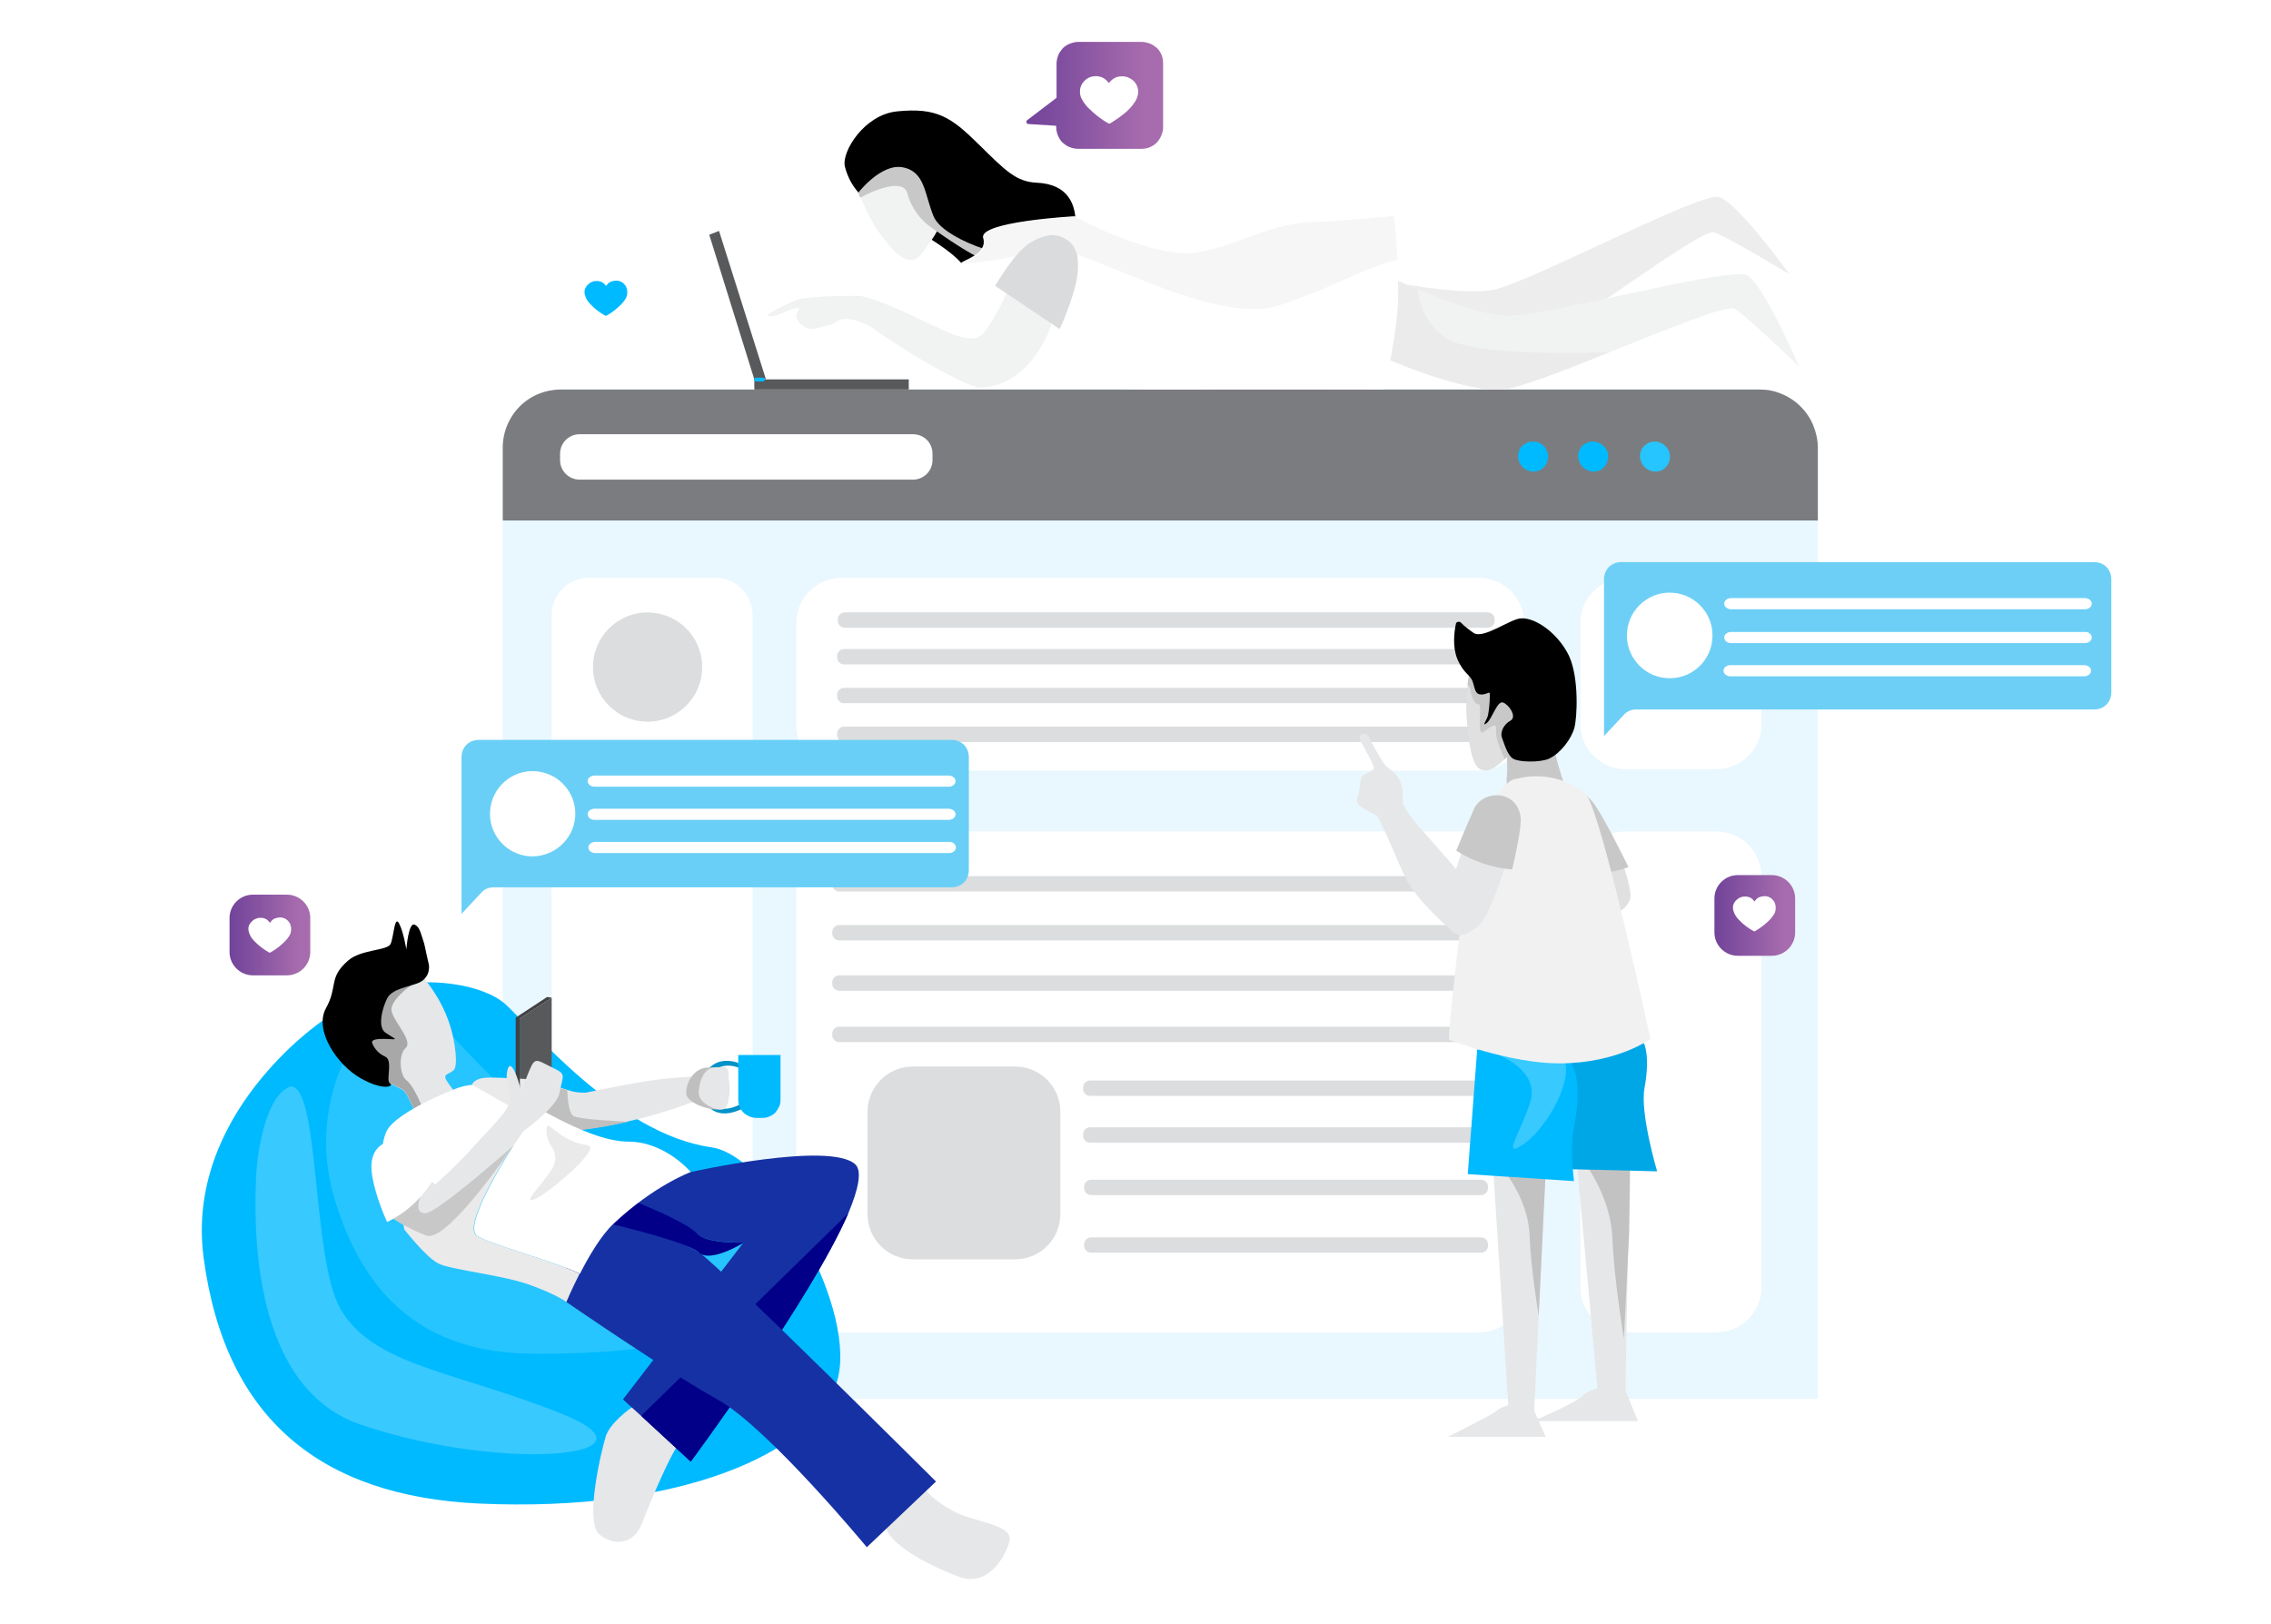 <svg width="650" height="465" viewBox="0 0 650 465" fill="none" xmlns="http://www.w3.org/2000/svg">
<g filter="url(#filter0_d)">
<path d="M160.6 107.5H503.6C505.8 107.5 508 107.9 510 108.8C512 109.6 513.9 110.9 515.4 112.4C516.9 113.9 518.2 115.8 519 117.8C519.8 119.8 520.3 122 520.3 124.2V396.4H143.9V124.1C143.9 119.7 145.7 115.4 148.8 112.3C151.9 109.2 156.2 107.5 160.6 107.5Z" fill="#E9F7FE"/>
<path d="M160.6 107.5H503.6C505.8 107.5 508 107.9 510 108.8C512 109.6 513.9 110.9 515.4 112.4C516.9 113.9 518.2 115.8 519 117.8C519.8 119.8 520.3 122 520.3 124.2V145H143.9V124.1C143.9 119.7 145.7 115.4 148.8 112.3C151.9 109.2 156.2 107.5 160.6 107.5Z" fill="#7B7C7F"/>
<path d="M261.3 120.3H165.9C162.8 120.3 160.3 122.8 160.3 125.9V127.7C160.3 130.8 162.8 133.3 165.9 133.3H261.3C264.4 133.3 266.9 130.8 266.9 127.7V125.9C266.9 122.7 264.4 120.3 261.3 120.3Z" fill="white"/>
<path d="M443.1 126.7C443.1 127.5 442.8 128.4 442.4 129.1C441.9 129.8 441.3 130.4 440.5 130.7C439.7 131 438.9 131.1 438 130.9C437.2 130.7 436.4 130.3 435.8 129.7C435.2 129.1 434.8 128.3 434.6 127.5C434.4 126.7 434.5 125.8 434.8 125C435.1 124.2 435.7 123.5 436.4 123.1C437.1 122.6 437.9 122.4 438.8 122.4C439.4 122.4 439.9 122.5 440.4 122.7C440.9 122.9 441.4 123.2 441.8 123.6C442.2 124 442.5 124.5 442.7 125C443 125.6 443.1 126.1 443.1 126.7Z" fill="#00BAFF"/>
<path d="M460.3 126.7C460.3 127.5 460 128.4 459.6 129.1C459.2 129.8 458.5 130.4 457.7 130.7C456.9 131 456.1 131.1 455.2 130.9C454.4 130.7 453.6 130.3 453 129.7C452.4 129.1 452 128.3 451.8 127.5C451.6 126.7 451.7 125.8 452 125C452.3 124.2 452.9 123.5 453.6 123.1C454.3 122.6 455.1 122.4 456 122.4C457.1 122.4 458.2 122.9 459 123.7C459.9 124.5 460.3 125.6 460.3 126.7Z" fill="#00BAFF"/>
<path d="M478 126.7C478 127.5 477.7 128.4 477.3 129.1C476.8 129.8 476.2 130.4 475.4 130.7C474.6 131 473.8 131.1 472.9 130.9C472.1 130.7 471.3 130.3 470.7 129.7C470.1 129.1 469.7 128.3 469.5 127.5C469.3 126.7 469.4 125.8 469.7 125C470 124.2 470.6 123.5 471.3 123.1C472 122.6 472.8 122.4 473.7 122.4C474.8 122.4 475.9 122.9 476.7 123.7C477.5 124.5 478 125.6 478 126.7Z" fill="#26C5FF"/>
<path d="M423.3 161.4H240.9C233.7 161.4 227.9 167.2 227.9 174.4V203.6C227.9 210.8 233.7 216.6 240.9 216.6H423.3C430.5 216.6 436.3 210.8 436.3 203.6V174.4C436.3 167.3 430.5 161.4 423.3 161.4Z" fill="white"/>
<path d="M423.3 234H240.9C233.7 234 227.9 239.8 227.9 247V364.4C227.9 371.6 233.7 377.4 240.9 377.4H423.3C430.5 377.4 436.3 371.6 436.3 364.4V247C436.3 239.8 430.5 234 423.3 234Z" fill="white"/>
<path d="M491.2 161.4H465.3C458.1 161.4 452.3 167.2 452.3 174.4V203.2C452.3 210.4 458.1 216.2 465.3 216.2H491.2C498.4 216.2 504.2 210.4 504.2 203.2V174.4C504.2 167.3 498.4 161.4 491.2 161.4Z" fill="white"/>
<path d="M491.2 234H465.3C458.1 234 452.3 239.8 452.3 247V364.4C452.3 371.6 458.1 377.4 465.3 377.4H491.2C498.4 377.4 504.2 371.6 504.2 364.4V247C504.2 239.8 498.4 234 491.2 234Z" fill="white"/>
<path d="M204.8 161.4H168.5C162.6 161.4 157.9 166.2 157.9 172V353.7C157.9 359.6 162.7 364.3 168.5 364.3H204.8C210.7 364.3 215.4 359.6 215.4 353.7V172.1C215.4 166.2 210.7 161.4 204.8 161.4Z" fill="white"/>
<path d="M199.8 192.9C203.1 184.9 199.3 175.8 191.3 172.5C183.3 169.2 174.2 173 170.9 181C167.6 189 171.4 198.1 179.4 201.4C187.4 204.7 196.5 200.9 199.8 192.9Z" fill="#DCDDDE"/>
<path d="M290.5 301.3H261.3C254.1 301.3 248.3 307.1 248.3 314.3V343.5C248.3 350.7 254.1 356.5 261.3 356.5H290.5C297.7 356.5 303.5 350.7 303.5 343.5V314.3C303.5 307.1 297.7 301.3 290.5 301.3Z" fill="#DCDDDE"/>
<path d="M82.1 252.1H72.4C68.7 252.1 65.7 255.1 65.7 258.8V268.5C65.7 272.2 68.7 275.2 72.4 275.2H82.1C85.8 275.2 88.8 272.2 88.8 268.5V258.8C88.8 255.1 85.8 252.1 82.1 252.1Z" fill="url(#paint0_linear)"/>
<path d="M427.8 173.3C427.8 172.2 426.9 171.3 425.8 171.3H241.8C240.7 171.3 239.8 172.2 239.8 173.3V173.7C239.8 174.8 240.7 175.7 241.8 175.7H425.8C426.9 175.7 427.8 174.8 427.8 173.7V173.3Z" fill="#DCDDDE"/>
<path d="M427.6 183.8C427.6 182.7 426.7 181.8 425.6 181.8H241.6C240.5 181.8 239.6 182.7 239.6 183.8V184.2C239.6 185.3 240.5 186.2 241.6 186.2H425.6C426.7 186.2 427.6 185.3 427.6 184.2V183.8Z" fill="#DCDDDE"/>
<path d="M427.6 194.9C427.6 193.8 426.7 192.9 425.6 192.9H241.6C240.5 192.9 239.6 193.8 239.6 194.9V195.3C239.6 196.4 240.5 197.3 241.6 197.3H425.6C426.7 197.3 427.6 196.4 427.6 195.3V194.9Z" fill="#DCDDDE"/>
<path d="M427.6 206C427.6 204.9 426.7 204 425.6 204H241.6C240.5 204 239.6 204.9 239.6 206V206.4C239.6 207.5 240.5 208.4 241.6 208.4H425.6C426.7 208.4 427.6 207.5 427.6 206.4V206Z" fill="#DCDDDE"/>
<path d="M426.2 248.8C426.2 247.7 425.3 246.8 424.2 246.8H240.2C239.1 246.8 238.2 247.7 238.2 248.8V249.2C238.2 250.3 239.1 251.2 240.2 251.2H424.2C425.3 251.2 426.2 250.3 426.2 249.2V248.8Z" fill="#DCDDDE"/>
<path d="M426.2 262.8C426.2 261.7 425.3 260.8 424.2 260.8H240.2C239.1 260.8 238.2 261.7 238.2 262.8V263.2C238.2 264.3 239.1 265.2 240.2 265.2H424.2C425.3 265.2 426.2 264.3 426.2 263.2V262.8Z" fill="#DCDDDE"/>
<path d="M426.2 277.2C426.2 276.1 425.3 275.2 424.2 275.2H240.2C239.1 275.2 238.2 276.1 238.2 277.2V277.6C238.2 278.7 239.1 279.6 240.2 279.6H424.2C425.3 279.6 426.2 278.7 426.2 277.6V277.2Z" fill="#DCDDDE"/>
<path d="M426.2 291.9C426.2 290.8 425.3 289.9 424.2 289.9H240.2C239.1 289.9 238.2 290.8 238.2 291.9V292.3C238.2 293.4 239.1 294.3 240.2 294.3H424.2C425.3 294.3 426.2 293.4 426.2 292.3V291.9Z" fill="#DCDDDE"/>
<path d="M425.5 307.3C425.5 306.2 424.6 305.3 423.5 305.3H312C310.9 305.3 310 306.2 310 307.3V307.7C310 308.8 310.9 309.7 312 309.7H423.6C424.7 309.7 425.6 308.8 425.6 307.7V307.3H425.5Z" fill="#DCDDDE"/>
<path d="M425.5 320.7C425.5 319.6 424.6 318.7 423.5 318.7H312C310.9 318.7 310 319.6 310 320.7V321.1C310 322.2 310.9 323.1 312 323.1H423.6C424.7 323.1 425.6 322.2 425.6 321.1V320.7H425.5Z" fill="#DCDDDE"/>
<path d="M425.9 335.7C425.9 334.6 425 333.7 423.9 333.7H312.3C311.2 333.7 310.3 334.6 310.3 335.7V336.1C310.3 337.2 311.2 338.1 312.3 338.1H423.9C425 338.1 425.9 337.2 425.9 336.1V335.7Z" fill="#DCDDDE"/>
<path d="M425.9 352.2C425.9 351.1 425 350.2 423.9 350.2H312.3C311.2 350.2 310.3 351.1 310.3 352.2V352.6C310.3 353.7 311.2 354.6 312.3 354.6H423.9C425 354.6 425.9 353.7 425.9 352.6V352.2Z" fill="#DCDDDE"/>
<path d="M213.3 303.3L211.2 300.2C197 295.7 197.5 321.1 212.8 313.2L213.8 313.8L213.3 303.3ZM211.9 312.1C199.2 318.7 199.4 297.7 211.1 301.5L211.8 301.8L212.4 304L212.8 312.7L211.9 312.1Z" fill="#0092C8"/>
<path d="M92.3 288.2C92.3 288.2 52.7 314.8 58.3 356.2C64.5 402.4 92.1 424.3 137.1 426.4C194.3 429 232.7 412 239.4 392C246.1 372 221 326.8 203.5 324.4C176.6 320.6 151.5 289.6 144.7 283.5C137.9 277.4 121.7 275.7 112.1 278.5C102.4 281.2 92.3 288.2 92.3 288.2Z" fill="#00BAFF"/>
<path d="M99.2 298C92.9 310.7 91.6 325.4 95.7 339C104 366.8 121.1 383.3 152.5 383.5C209.9 383.9 210.1 370.4 212.8 364.3C215.5 358.2 225.9 339.9 198.6 340.8C171.4 341.7 125.2 287.8 125.2 287.8L99.2 298Z" fill="#26C5FF"/>
<path d="M131.8 310.7L130.4 318.4L119.9 317.3C119.9 317.3 119.7 316.7 119.3 315.8C118.4 313.3 116.4 308.7 115.3 308C113.7 307.1 108.5 304.9 107.8 303.4C107.1 301.9 103.2 293.9 103.3 293.5C103.4 293.1 104.8 279.4 104.8 279.4L112.6 276.7L114.9 275.8L120 273.7L121.9 276.7C124.9 280.5 127.3 284.8 128.8 289.5C130.3 294.2 131.2 301.3 129.8 302.4C128.4 303.6 126.8 303.4 127.7 305.1C128.6 306.7 131.8 310.7 131.8 310.7Z" fill="#E6E7E8"/>
<path d="M121.7 315.6L119.3 315.7C118.4 313.2 116.4 308.6 115.3 307.9C113.7 307 108.5 304.8 107.8 303.3C107.1 301.8 103.2 293.8 103.3 293.4C103.4 293 104.8 279.3 104.8 279.3L112.6 276.6L114.9 275.7C116.3 276.9 117.6 278.1 117.6 278.1C117.6 278.1 111.4 282.4 112.1 285.5C112.8 288.6 118.3 294 116.1 296C113.9 298 114.5 303.9 116.3 305.2C118.2 306.5 120.5 312.1 120.5 312.1L121.7 315.6Z" fill="#A8A8A8"/>
<path d="M120.9 264.5C121.8 267.1 121.5 266.9 122.7 271.9C122.9 272.7 122.8 273.5 122.6 274.3C122.4 275.1 121.9 275.8 121.4 276.3C119.4 278.5 112.6 278.3 110.8 281.8C109.1 285.3 108.2 290.1 110.3 291.6C112.4 293 113.7 293.5 112.6 293.5C111.5 293.5 106.1 292.9 106.5 294.5C106.8 295.4 107.3 296.1 107.9 296.8C108.5 297.5 109.3 298 110.1 298.4C112.7 299.3 110.3 305.3 111.6 306.1C112.9 306.8 110.1 308.5 103.3 304.7C96.5 300.9 89.8 290.9 93.3 284.6C96.8 278.3 93.9 276 99.6 271C103.3 267.7 110.9 268.2 111.8 266.2C112.7 264.2 112.9 257.9 114.2 260.3C115.5 262.7 116.3 267.8 116.3 267.8C116.3 267.8 116.9 259.8 118.7 260.7C120 261.3 120.3 262.7 120.9 264.5Z" fill="black"/>
<path d="M265.1 422.7C265.1 422.7 267.2 425.6 273.1 428.7C279 431.8 290.3 432.4 288.9 437.3C287.6 442.1 282.5 450.3 274.6 447.4C266.7 444.5 257.9 439.8 254.6 435.4C251.3 431 254.6 422.8 254.6 422.8H265.1V422.7Z" fill="#E6E7E8"/>
<path d="M180.8 398.9C180.8 398.9 174.8 403 173.4 407.1C172.1 411.3 167.2 431.8 171.6 435.3C176 438.8 181.5 437.9 183.7 432.2C185.9 426.5 192.3 410.9 195.4 407.8L198.5 404.7L180.8 398.9Z" fill="#E6E7E8"/>
<path d="M242.8 343.3C232.2 367.9 197.7 414.4 197.7 414.4L183.5 401.3L178.3 396.6L212.8 351.7C212.8 351.7 201.9 352 199.3 349C196.7 345.9 182.7 340.3 182.7 340.3C182.7 340.3 179.9 339.1 177.2 338L178.1 333.7L197.7 331.5C197.7 331.5 237.5 322.6 244.8 329.3C246.8 331.2 245.7 336.4 242.8 343.3Z" fill="#1631A4"/>
<path d="M242.8 343.3C232.2 367.9 197.7 414.4 197.7 414.4L183.5 401.3L242.8 343.3Z" fill="#020089"/>
<path d="M198.9 304.1V311.2C192.7 313.6 186.3 315.5 179.8 317C175.5 318 171.2 318.8 166.9 319.3C159.2 320.2 153.5 319.1 149.8 317.8C147.7 317.1 145.7 316.1 143.9 314.7L153.9 305C153.9 305 155 305.4 156.5 306C158.1 306.6 160.4 307.4 162.4 308C164 308.6 165.7 308.8 167.5 308.8C170.7 308.2 180.7 306 188.5 305C191.9 304.6 195.4 304.3 198.9 304.1Z" fill="#E6E7E8"/>
<path d="M162.1 368.7C162.1 368.7 191.3 388.8 205.5 396.7C219.7 404.6 248.1 438.9 248.1 438.9L267.9 420.1C267.9 420.1 205.8 358.3 200.2 354.6C194.5 350.9 173.4 343.3 173.4 343.3L162.2 349.9L162.1 368.7Z" fill="#1631A4"/>
<path d="M212.9 351.7C212.9 351.7 212.8 351.7 212.9 351.7C212.3 352.1 203.3 357.5 200.1 354.6C196.8 351.5 175.5 346.5 175.5 346.5L177.3 338C180 339.2 182.8 340.3 182.8 340.3C182.8 340.3 196.8 345.9 199.4 349C202 352.1 212.9 351.7 212.9 351.7Z" fill="#020089"/>
<path d="M179.8 317.1C175.5 318.1 171.2 318.9 166.9 319.4C159.2 320.3 153.5 319.2 149.8 317.9L149.7 314.8L153.6 309.6C153.6 309.6 156 306.6 156.2 306.2C156.2 306.2 156.3 306.1 156.5 306.1C158.1 306.7 160.4 307.5 162.4 308.1C162.4 308.1 162.4 314.5 164.2 315.5C166 316.5 179.3 317.1 179.8 317.1Z" fill="#BFBFBF"/>
<path d="M197.7 331.5C197.7 331.5 187.1 335.4 175.5 346.4C172 349.7 168.5 355.7 166 360.6C157.9 356.8 140.6 352.3 136.6 349.8C132 346.9 147 323.9 147 323.9L121.7 343.3L111 336.9L109 332.9C109 332.9 108.7 323.6 110.7 319.7C113.7 314.1 129.8 307.9 129.8 307.9C133.7 306.2 138.2 306 142.3 307.2C148.4 309 167 322.8 180 322.8C190.5 322.9 197.7 331.5 197.7 331.5Z" fill="white"/>
<path d="M202.6 301.6C205.9 301.6 208.2 300.7 208.4 303.3C208.7 307 209.2 311.8 207 313.3C205.2 314.5 196.4 312.2 196.4 308.9C196.4 305.5 198.9 301.6 202.6 301.6Z" fill="#BFBFBF"/>
<path d="M148.8 307.4V287.5L157.9 281.6V301.5L151.3 308.9H148.2L148.8 307.4Z" fill="#58595B"/>
<path d="M135.1 306.5C135.1 306.5 135.6 304.7 139.1 304.5C142.6 304.3 154.2 305.1 154.2 305.1L152.2 312.6L149.7 314.8L135.1 306.5Z" fill="#EAEAEA"/>
<path d="M147.6 303.9V287.3L156.6 281.4L157.9 281.6L148.8 287.5V307.4L147 307.1L147.6 303.9Z" fill="#414042"/>
<path d="M165.9 360.6C163.6 365.1 162.1 368.7 162.1 368.7C162.1 368.7 159.6 366.7 151.9 363.9C144.2 361 129 359.5 125.5 357.7C121.9 355.9 115.7 347.9 115.7 347.9L115.3 345.5L110.9 336.9L121.6 343.3L146.9 323.9C146.9 323.9 131.8 347 136.5 349.8C140.6 352.3 157.9 356.8 165.9 360.6Z" fill="#EAEAEA"/>
<path d="M160.1 309C159.3 313 149.8 319.8 149.8 319.8C149.8 319.8 148.7 321.4 147 323.9C141 332.5 127.1 351.4 122.1 349.7C118.6 348.4 115.2 346.6 112.1 344.5C112.1 344.5 115.4 339.1 117.8 335.4C118.5 334.2 119.3 333.1 120.2 332.2C121.2 331.8 124.5 335.1 124.5 335.1C127.8 332.2 131 329.1 134 325.9C136.9 322.5 145 314.8 145.7 311.9C146.4 309 144.3 305.5 145.3 302.1C146.3 298.7 148.5 305.5 148.9 307.5C149.3 309.5 149.8 306.3 151.7 302C153.2 298.4 153.9 299.6 158.1 301.6C162.2 303.6 161.2 303.4 160.1 309Z" fill="#E6E7E8"/>
<path d="M204.4 301.6C206.8 301.6 208.4 300.7 208.5 303.3C208.7 307 209.1 311.8 207.5 313.3C206.2 314.5 200 312.2 200 308.9C200 305.5 201.7 301.6 204.4 301.6Z" fill="#E6E7E8"/>
<path d="M211.2 298H223.4V310.8C223.4 311.5 223.3 312.2 223 312.8C222.7 313.4 222.3 314 221.9 314.5C221.4 315 220.8 315.4 220.2 315.6C219.6 315.9 218.9 316 218.2 316H216.5C215.1 316 213.8 315.4 212.8 314.5C211.8 313.5 211.3 312.2 211.3 310.8V298H211.2Z" fill="#00BAFF"/>
<path d="M147 323.9C141 332.5 127.1 351.4 122.1 349.7C118.6 348.4 115.2 346.6 112.1 344.5C112.1 344.5 115.4 339.1 117.8 335.4L120.3 338.7C120.3 338.7 118.3 343.4 121.8 343.3C125.2 343.2 146.3 324.5 147 323.9Z" fill="#C8C8C8"/>
<path d="M124.3 333.2C124.3 333.2 120.3 326.4 119.2 325.1C115.6 320.9 105.2 321.2 106.4 331.6C107.2 338.2 110.8 345.8 110.8 345.8C116.4 343.1 121.1 338.7 124.3 333.2Z" fill="white"/>
<path d="M83.3 307C76.8 308.8 73.7 323.6 73.3 333C72.3 354.8 74.6 394 103.2 403.8C143.4 417.5 191.7 413.2 161 400.8C130.2 388.4 106.9 387.1 97.4 370.6C89.2 356.1 91.6 307.4 83.3 307C83.3 307 83.4 307 83.3 307Z" fill="#38C9FF"/>
<path d="M156.5 318.6C156.2 320.6 156.8 322.7 157.9 324.3C158.9 325.7 159.7 328.1 157.7 331.1C154.4 336 149.1 341 153.2 339.2C157.3 337.4 172.6 324.4 168.1 323.8C160.1 322.7 156.8 316.6 156.5 318.6Z" fill="#EAEAEA"/>
<path d="M439.1 399.8L442.4 407.3H414.4C414.4 407.3 427 401.1 428.4 399.8C429.8 398.5 435 397.2 435 397.2L439.1 399.8Z" fill="#E6E7E8"/>
<path d="M465.3 394.2L468.8 402.8H438.8C438.8 402.8 451.1 397.6 453 395.5C454.9 393.4 463.3 391.9 463.3 391.9L465.3 394.2Z" fill="#E6E7E8"/>
<path d="M442.4 331.3L440.4 372.6L439.1 399.8H431.8L427.5 332.5L432.1 332.1L442.4 331.3Z" fill="#E6E7E8"/>
<path d="M451.5 330.8L457.3 394.3H465.2L466.5 327.5L451.5 330.8Z" fill="#E6E7E8"/>
<path d="M466.6 327.5H466.3L454.4 330.1C456.2 332.7 461.1 340.9 461.5 350.4C461.9 361.8 464.7 378.6 464.8 379.2L466.3 348.7L466.6 327.5Z" fill="#C2C2C2"/>
<path d="M470.5 294.6C470.5 294.6 472.4 298.1 470.7 307.4C469.3 314.5 474.3 331.3 474.3 331.3L450 330.7L434.3 325.7L435.6 308.4L450.4 291.4L470.5 294.6Z" fill="#00A7E6"/>
<path d="M442.4 331.3L440.4 372.6C440.3 372.1 438.1 358.8 437.8 349.7C437.5 340.5 431.7 332.8 431.7 332.8L432.2 332.2L442.4 331.3Z" fill="#C2C2C2"/>
<path d="M422.8 296.4L420.1 332.1L450.5 334.1C450.5 334.1 449.3 324.5 450.4 319.1C453.4 304.6 449.6 300.4 449.6 300.4L445.3 294.1L422.8 296.4Z" fill="#00BAFF"/>
<path d="M447.4 219.7C447.4 219.7 446.8 220.6 446.1 221.7C444.9 223.5 443.3 226 443.2 226.2C443 226.5 438.1 227.7 438.1 227.7C438.1 227.7 434.9 226 434.6 225.8C434.3 225.6 431.3 220.4 431.3 220.4C431.2 219.7 431.1 219 431.3 218.4C431.5 216.7 431.3 212.6 431.3 212.6L430.1 211.7L433 207.4C433 207.4 436.7 207.8 440 208.4C442.6 208.9 445 209.7 444.9 210.6C445 212.6 447.4 219.7 447.4 219.7Z" fill="#C8C8C8"/>
<path d="M445.1 188.9C443.9 193.2 442.2 197.4 440 201.3C439.5 198.2 438.9 194.6 438.9 194.6L431.4 185.8C431.4 185.8 426.6 183.4 424.6 183.4C424 183.4 423.3 183.4 422.6 183.4L438 181.8L445.1 188.9Z" fill="#F6DADF"/>
<path d="M439.9 201.3C438.5 203.8 436.9 206.2 435.1 208.4C433.7 210.1 432.3 211.7 430.7 213.3C426.4 217.4 424.8 216.6 423.7 216.2C421.6 215.4 420.2 209.8 419.7 199.8C419.6 197.3 419.7 194.7 420.1 192.2C420.5 189.2 421.3 186.3 422.6 183.5H422.7C423.4 183.5 424.1 183.5 424.7 183.5C426.7 183.5 431.5 185.9 431.5 185.9L439 194.7C438.8 194.6 439.4 198.1 439.9 201.3Z" fill="#E0E0E0"/>
<path d="M418.3 251.7C417.5 255.2 416.4 258.7 415.1 262C414.5 261.5 405.5 253.8 402.3 247.3C400.7 244.1 399.1 240.1 397.6 236.7C395.9 232.9 394.5 229.7 393.8 229.3C392.4 228.4 387.6 226.8 388.5 224.6C389.4 222.4 388.9 218.7 390.4 217.8C391.8 216.9 393.2 216.8 393.2 215.7C393.2 214.6 389.1 207.9 389.1 207.3C389.1 207 389.2 206.8 389.3 206.6C389.5 206.4 389.7 206.2 389.9 206.1C390.1 206 390.4 206 390.7 206.1C390.9 206.2 391.2 206.3 391.4 206.5C391.6 206.7 391.7 206.9 391.9 207.2C392.6 208.7 395.8 214.5 396.8 215.4C397.8 216.3 399.6 217 400.8 219.9C402 222.9 401.1 225.5 401.8 226.7C402.9 228.7 404.3 230.6 405.9 232.4C409.1 236 414.3 241.8 417 245.1C417.7 245.9 418.2 246.6 418.5 247C418.8 247.8 418.7 249.7 418.3 251.7Z" fill="#E6E7E8"/>
<path d="M464.9 244.6C464.9 244.6 467.3 251.3 466.5 253.6C465.9 255 464.9 256.2 463.5 256.9C462.2 257.6 460.6 257.8 459.1 257.5L455.6 256.7V243.8L461.1 240.7L464.9 244.6Z" fill="#E0E0E0"/>
<path d="M449 221C452.2 222 455 224 456.8 226.9C460.2 232.1 466.1 244.2 466.1 244.2C466.1 244.2 460.6 246.5 456.5 245.4L452.4 244.3L449 221Z" fill="#C8C8C8"/>
<path d="M439.9 201.3C438.5 203.8 436.9 206.2 435.1 208.4C433.7 210.1 432.3 211.7 430.7 213.3C430.6 213.1 427.9 207.7 428.2 205C428.5 202.3 426.4 204.4 424.5 205.6C422.6 206.8 424.4 197.4 423.2 197.6C422 197.8 420.9 194.7 420.9 193.6C420.9 193.3 420.8 193 420.6 192.7C420.4 192.4 420.2 192.2 420 192C420.4 189 421.2 186.1 422.5 183.3H422.6C423.3 183.3 424 183.3 424.6 183.3C426.6 183.3 431.4 185.7 431.4 185.7L438.9 194.5C438.8 194.6 439.4 198.1 439.9 201.3Z" fill="#C8C8C8"/>
<path d="M447.4 219.7C447.4 219.7 446.8 220.6 446.1 221.7L444.2 221C443.8 219.1 443.2 217.2 442.6 215.3C441.8 213.7 438.4 213.9 438.4 213.9L437 210.2L440.2 208.5C442.8 209 445.2 209.8 445.1 210.7C445 212.6 447.4 219.7 447.4 219.7Z" fill="#C8C8C8"/>
<path d="M429.2 298.1C429.2 298.1 440.7 302.6 438 311.4C435.3 320.2 429.5 328 436.1 323.5C442.7 319 451.2 304.3 447.2 298.1C443.2 291.9 429.2 298.1 429.2 298.1Z" fill="#38C9FF"/>
<path d="M472.4 293.4C472.4 293.4 462.9 300.4 446.3 300.4C432 300.4 414.7 293.6 414.7 293.6C414.7 293.6 414.5 291.8 416.6 273.2C416.8 271.4 417 269.6 417.2 267.9C418.2 259.8 419.4 253 420.6 247.3C426.5 219 433.7 219 433.7 219L435.1 218.7C440.7 217.5 446.4 218.5 451.3 221.4C452.4 222 453.4 222.8 454.2 223.8C458.8 230.4 472.4 293.4 472.4 293.4Z" fill="#F1F1F1"/>
<path d="M418.1 174.2C418 174.1 417.9 174 417.7 174C417.6 174 417.4 174 417.3 174C417.2 174 417 174.1 416.9 174.2C416.8 174.3 416.7 174.4 416.7 174.6C416.2 176.9 415.7 181.2 417.1 184.6C419 189.1 420.9 189 421.6 191.4C422.3 193.9 422.4 194.9 424.3 194.8C426.2 194.6 426.5 193.4 426.4 195.5C426.4 197.2 426.2 199 425.9 200.7C425.6 202.1 423.9 204.2 425.5 203C427.1 201.8 428.5 196.5 430.2 197.1C431.9 197.7 434.3 201.2 432.3 202.3C430.3 203.4 429.3 205.7 429.9 207.2C430.5 208.7 431.4 212.2 433.1 213.2C434.8 214.2 440.8 214.3 443.3 213.2C446.6 211.7 449.7 207.6 450.6 204.4C451.4 201.6 452 190.1 449.1 183.8C446.1 177.5 439.7 172.8 435.4 173C432.3 173.1 424.7 179 421.8 177.2C420.5 176.3 419.2 175.3 418.1 174.2Z" fill="black"/>
<path d="M434.2 255.4C437.9 264.2 417.6 265.3 417.6 265.3C418.6 257.2 419.4 253.1 420.6 247.4C422.5 243.9 426.2 236.3 426.2 236.3L435.1 232.1C435.1 232 430.6 246.8 434.2 255.4Z" fill="#F1F1F1"/>
<path d="M430.6 244.7C430.6 244.7 426.4 257.7 423.7 260.5C422.6 261.6 421.2 262.5 419.8 263.2C419 263.6 418.1 263.7 417.2 263.5C416.3 263.3 415.6 262.8 415 262C414.7 261.6 414.5 261.2 414.4 260.7C413.7 257.7 413.3 253.6 414.6 250.4C414.7 250.2 414.8 249.9 414.9 249.7C415.6 247.9 416.2 246.3 416.7 244.9C417.7 242.1 418.2 240.3 418.2 240.3L426 238L426.5 238.7L430.6 244.7Z" fill="#E6E7E8"/>
<path d="M434.5 227.4C432.4 222.7 425.3 222.3 422.3 226.8C422.1 227.1 421.9 227.4 421.8 227.8C419.6 232.7 416.8 239.5 416.8 239.5C421.6 242.6 427.1 244.4 432.8 244.9C432.8 244.9 435 235.5 435.2 232C435.4 230.4 435.2 228.8 434.5 227.4Z" fill="#C8C8C8"/>
<path d="M286.2 65.8C286.2 65.9 285.9 66.4 285.6 67.2C285.3 68 284.9 68.9 284.4 70C283.1 73.1 281.5 76.7 281.5 76.7C279.2 75.8 277.2 74.2 275.8 72.2C273.8 69 266.6 64.6 266.6 64.6L266.9 61.2L267.2 57.7H281.9C281.9 57.7 284.9 62.7 285.9 64.8C286.1 65.2 286.2 65.5 286.2 65.8Z" fill="black"/>
<path d="M396.5 98.4C396.5 98.4 421.1 103.2 431.4 99.5C441.7 95.9 486.6 61.1 490.6 62.5C494.6 63.9 512.2 74.5 512.2 74.5C512.2 74.5 497.2 53.8 492 52.4C486.8 51 442.6 74.4 428.9 78.6C417.2 82.1 381.2 73 381.2 73L396.5 98.4Z" fill="#EDEDEE"/>
<path d="M514.9 100.9C514.9 100.9 500.1 86.6 496.5 84.4C494.5 83.1 477.3 90.2 460.7 96.8C447.8 102 435.3 106.9 430.5 107.4C419.6 108.7 396.7 98.6 396.7 98.6L390.2 78.9L387.4 70.4C387.4 70.4 390.8 72.1 395.8 74.4C398.7 75.7 402.2 77.3 405.8 78.8C415.5 82.9 426.7 86.8 432.7 86.4C447 85.4 495.3 72.3 500 74.8C504.9 77.4 514.9 100.9 514.9 100.9Z" fill="#F1F2F2"/>
<path d="M272 53.1C271.7 54.7 271.2 56.3 270.5 57.8C269.8 59.3 269 60.8 268.2 62.2C267.7 63.1 267.2 63.9 266.7 64.6C265.5 66.3 264.5 67.8 263.9 68.5C260.5 73.1 256.1 68.7 252 63.1C249.7 59.8 247.8 56.2 246.3 52.4C245.4 50.1 244.8 48.5 244.8 48.5C244.8 48.5 253.5 38.8 254.2 38.4C254.3 38.4 254.4 38.3 254.6 38.4C255.8 38.5 257.1 38.7 258.3 38.9C260 39.2 261.7 39.6 261.7 39.6C263.6 41 265.5 42.6 267.2 44.3C269.7 47.2 272.3 50.5 272 53.1Z" fill="#F1F2F2"/>
<path d="M260.1 104.6H215.9V107.5H260.1V104.6Z" fill="#58595B"/>
<path d="M215.9 104.6L203 63.2L205.8 62.1L219.2 104.5H215.9V104.6Z" fill="#58595B"/>
<path d="M285.9 64.9C285.9 65.7 285.8 66.4 285.6 67.2C285.5 68.2 285.1 69.2 284.4 70C284.1 70.3 283.7 70.6 283.2 70.7C282.7 70.8 282.3 70.7 281.9 70.5C279.3 69.6 273.6 66.1 268.1 62.2C267.7 61.9 267.2 61.6 266.8 61.3C263.2 58.9 260.7 55.2 259.6 51.1C258 46.2 246.7 52.3 246.2 52.6C245.3 50.3 244.7 48.7 244.7 48.7C244.7 48.7 253.4 39 254.1 38.6C254.2 38.6 254.3 38.5 254.5 38.6H257.3L258.2 39.1L267 44.5C269.7 47.2 272.3 50.5 271.9 53.2C271.6 54.8 271.1 56.4 270.4 57.9H281.8C281.9 57.8 284.9 62.8 285.9 64.9Z" fill="#C8C8C8"/>
<path d="M245.7 51.1C243.8 49 242.5 46.4 241.8 43.6C240.9 39.3 247.4 28.9 256.6 27.9C268.1 26.7 272.2 29.5 280.1 37.3C288 45.1 290.9 48 296.7 48.3C306 48.7 307.4 54.8 307.8 58.1C308.2 61.1 307.1 69.2 297.1 69.8C287.1 70.4 269.8 64.2 267.2 57.9C264.6 51.6 264.8 45.1 258.4 43.9C252.2 42.7 245.7 51.1 245.7 51.1Z" fill="black"/>
<path d="M460.7 96.8C447.8 102 435.3 106.9 430.5 107.4C419.6 108.7 396.7 98.6 396.7 98.6L390.2 78.9L395.8 74.5C398.7 75.8 402.2 77.4 405.8 78.9C405.8 78.9 406.2 88.4 414.9 93.3C423.7 98.3 460.7 96.8 460.7 96.8Z" fill="#EBEBEC"/>
<path d="M400.2 80.1C400.3 89.4 396.3 107.4 396.3 107.4C396.3 107.4 349.8 107.3 342.4 107.4C335.1 107.5 316.5 107.4 309.6 106.9C299.5 106.2 297.3 100.5 293.6 95C289.9 89.5 283.8 86.6 279.2 81.5C275.6 77.4 274.8 72.1 275.1 71.3C275.4 70.5 282.8 68.8 281.4 64.1C280.1 59.4 307.6 57.9 307.6 57.9C307.6 57.9 330.4 70.3 342.9 68C355.4 65.7 363.5 59.3 377.4 59.3C381 59.3 398.8 57.6 398.8 57.6C398.8 57.6 399.4 62.5 399.8 70.1C400.1 73.2 400.2 76.5 400.2 80.1Z" fill="white"/>
<path d="M301.3 87.7C299.9 92.5 297.4 96.9 294 100.6C289.8 105 284.9 106.9 280.7 106.9C275.9 106.9 256 94.5 250.9 90.7C245.8 86.9 240.8 86.8 239.5 88C238.2 89.2 235.5 89.5 232.9 90.1C230.3 90.7 228.2 87.9 227.9 86.8C227.6 85.6 229.1 84.7 228.5 84.2C227.8 83.7 223.1 86 222.1 86.3C221 86.6 220.2 86.7 219.8 86.3C219.4 85.9 226 82.5 228.2 81.8C230.4 81 240.5 80.6 245.7 80.7C250.9 80.8 269.4 90.6 273.2 91.9C279.7 94.1 280.9 92.5 283.2 89C285.1 86 286.7 83 288.2 79.8C288.5 79.8 305.5 74.2 301.3 87.7Z" fill="#F1F2F2"/>
<path d="M218.9 104.7V104.6C218.9 104.3 218.7 104.1 218.4 104.1H216.4C216.1 104.1 215.9 104.3 215.9 104.6V104.7C215.9 105 216.1 105.2 216.4 105.2H218.4C218.7 105.1 218.9 104.9 218.9 104.7Z" fill="#00BAFF"/>
<path d="M400 70.3C391 72.5 380.8 78.6 366.2 83.4C346.2 89.9 306.6 64.1 298.2 67.3C289.8 70.5 275.3 71.5 275.3 71.5C275.6 70.7 283 69 281.6 64.3C280.3 59.6 307.8 58.1 307.8 58.1C307.8 58.1 330.6 70.5 343.1 68.2C355.6 65.9 363.7 59.5 377.6 59.5C381.2 59.5 399 57.8 399 57.8C399 57.8 399.6 62.7 400 70.3Z" fill="#F6F6F6"/>
<path d="M284.8 77.8L303.3 90.2C303.3 90.2 307.2 81.9 308.3 75.3C308.6 73.4 308.6 71.5 308.4 69.7C308.3 68.7 307.9 67.7 307.4 66.8C306.9 65.9 306.1 65.1 305.3 64.6C304.4 64 303.4 63.6 302.4 63.4C301.4 63.2 300.3 63.3 299.3 63.6C296.7 64.2 294.4 65.5 292.5 67.4C289.4 70.2 284.8 77.8 284.8 77.8Z" fill="#DADBDC"/>
<path d="M132.1 257.6V212.7C132.1 211.4 132.6 210.1 133.5 209.2C134.4 208.3 135.7 207.8 137 207.8H272.4C273.7 207.8 275 208.3 275.9 209.2C276.8 210.1 277.3 211.4 277.3 212.7V245.1C277.3 246.4 276.8 247.7 275.9 248.6C275 249.5 273.7 250 272.4 250H141.3C140.6 250 140 250.1 139.3 250.4C138.7 250.7 138.1 251.1 137.7 251.6L132.1 257.6Z" fill="#6ACFF6"/>
<path d="M332.9 14.2V32.4C332.9 34 332.2 35.6 331.1 36.8C329.9 38 328.4 38.6 326.7 38.6H308.5C307.7 38.6 306.9 38.4 306.1 38.1C305.3 37.8 304.7 37.3 304.1 36.8C303.5 36.2 303.1 35.5 302.8 34.8C302.5 34 302.3 33.2 302.3 32.4V32L294.3 31.5C294.2 31.5 294.1 31.4 294 31.4C293.9 31.3 293.8 31.2 293.8 31.1C293.8 31 293.8 30.9 293.8 30.7C293.8 30.6 293.9 30.5 294 30.4L302.4 24V14.2C302.4 13.4 302.6 12.6 302.9 11.8C303.2 11 303.7 10.4 304.2 9.8C304.8 9.2 305.5 8.8 306.2 8.5C307 8.2 307.8 8 308.6 8H326.8C327.6 8 328.4 8.2 329.2 8.5C330 8.8 330.6 9.3 331.2 9.8C331.8 10.4 332.2 11.1 332.5 11.8C332.8 12.6 332.9 13.4 332.9 14.2Z" fill="url(#paint1_linear)"/>
<path d="M77.3 260.1C77.5 259.9 77.7 259.6 77.9 259.4C78.3 259 78.9 258.8 79.5 258.7C80.1 258.6 80.7 258.6 81.2 258.8C81.8 259 82.2 259.3 82.6 259.8C83 260.2 83.2 260.8 83.3 261.4C83.4 262.3 83.3 263.2 82.8 263.9C82.3 264.7 81.7 265.4 80.9 266.1C79.8 267.1 78.6 268 77.3 268.7H77.2H77.1C75.5 267.8 74 266.7 72.8 265.4C72.2 264.8 71.7 264.1 71.4 263.3C71.2 262.8 71.1 262.4 71.1 261.9C71.1 261.4 71.2 260.9 71.5 260.5C71.7 260.1 72.1 259.7 72.5 259.4C72.9 259.1 73.4 258.9 73.8 258.8C74.4 258.7 75.1 258.7 75.7 258.9C76.3 259.1 76.8 259.5 77.2 260.1H77.3Z" fill="white"/>
<path d="M178.3 69.8H168.6C164.9 69.8 161.9 72.8 161.9 76.5V86.2C161.9 89.9 164.9 92.9 168.6 92.9H178.3C182 92.9 185 89.9 185 86.2V76.5C185 72.8 182 69.8 178.3 69.8Z" fill="white"/>
<path d="M173.5 77.8C173.7 77.6 173.9 77.3 174.1 77.1C174.5 76.7 175.1 76.5 175.7 76.4C176.3 76.3 176.9 76.3 177.4 76.5C178 76.7 178.4 77 178.8 77.5C179.2 77.9 179.4 78.5 179.5 79.1C179.6 80 179.5 80.9 179 81.6C178.5 82.4 177.9 83.1 177.1 83.8C176 84.8 174.8 85.7 173.5 86.4H173.4H173.3C171.7 85.5 170.2 84.4 169 83.1C168.4 82.5 167.9 81.8 167.6 81C167.4 80.5 167.3 80.1 167.3 79.6C167.3 79.1 167.4 78.6 167.7 78.2C167.9 77.8 168.3 77.4 168.7 77.1C169.1 76.8 169.6 76.6 170 76.5C170.6 76.4 171.3 76.4 171.9 76.6C172.5 76.8 173 77.2 173.4 77.8H173.5Z" fill="#00BAFF"/>
<path d="M507.1 246.5H497.4C493.7 246.5 490.7 249.5 490.7 253.2V262.9C490.7 266.6 493.7 269.6 497.4 269.6H507.1C510.8 269.6 513.8 266.6 513.8 262.9V253.2C513.8 249.5 510.8 246.5 507.1 246.5Z" fill="url(#paint2_linear)"/>
<path d="M502.2 254C502.4 253.8 502.6 253.5 502.8 253.3C503.2 252.9 503.8 252.7 504.4 252.6C505 252.5 505.6 252.5 506.1 252.7C506.7 252.9 507.1 253.2 507.5 253.7C507.9 254.1 508.1 254.7 508.2 255.3C508.3 256.2 508.2 257.1 507.7 257.8C507.2 258.6 506.6 259.3 505.8 260C504.7 261 503.5 261.9 502.2 262.6H502.1H502C500.4 261.7 498.9 260.6 497.7 259.3C497.1 258.7 496.6 258 496.3 257.2C496.1 256.7 496 256.3 496 255.8C496 255.3 496.1 254.8 496.4 254.4C496.6 254 497 253.6 497.4 253.3C497.8 253 498.3 252.8 498.7 252.7C499.3 252.6 500 252.6 500.6 252.8C501.2 253 501.7 253.4 502.1 254H502.2Z" fill="white"/>
<path d="M164.5 230.9C165.6 224.3 161.1 218 154.4 216.9C147.8 215.8 141.5 220.3 140.4 227C139.3 233.6 143.8 239.9 150.5 241C157.1 242 163.4 237.5 164.5 230.9Z" fill="white"/>
<path d="M317.3 19.8C317.6 19.5 317.9 19.2 318.2 18.9C318.8 18.4 319.6 18 320.3 17.9C321.1 17.8 321.9 17.8 322.7 18.1C323.5 18.4 324.1 18.8 324.7 19.4C325.2 20 325.6 20.8 325.7 21.5C325.9 22.7 325.6 23.9 325 24.9C324.3 26 323.5 27 322.5 27.9C321 29.2 319.3 30.4 317.6 31.4H317.5H317.4C315.2 30.2 313.2 28.6 311.5 26.9C310.7 26.1 310 25.1 309.5 24.1C309.2 23.5 309.1 22.8 309.1 22.1C309.1 21.4 309.3 20.8 309.6 20.2C309.9 19.6 310.4 19.1 310.9 18.7C311.4 18.3 312.1 18 312.7 17.9C313.6 17.7 314.5 17.8 315.3 18.1C316.1 18.4 316.8 19 317.3 19.7V19.8Z" fill="white"/>
<path d="M459.1 206.7V161.8C459.1 160.5 459.6 159.2 460.5 158.3C461.4 157.4 462.7 156.9 464 156.9H599.4C600.7 156.9 602 157.4 602.9 158.3C603.8 159.2 604.3 160.5 604.3 161.8V194.2C604.3 195.5 603.8 196.8 602.9 197.7C602 198.6 600.7 199.1 599.4 199.1H468.3C467.6 199.1 467 199.2 466.3 199.5C465.7 199.8 465.1 200.2 464.7 200.7L459.1 206.7Z" fill="#6DCFF6"/>
<path d="M490.1 178.9C490.7 172.2 485.6 166.2 478.9 165.7C472.2 165.1 466.2 170.2 465.7 176.9C465.1 183.6 470.2 189.6 476.9 190.1C483.7 190.7 489.6 185.6 490.1 178.9Z" fill="white"/>
<path d="M273.5 219.6C273.5 220.5 272.6 221.2 271.5 221.2H170.2C169.1 221.2 168.2 220.5 168.2 219.6C168.2 218.7 169.1 218 170.2 218H271.4C272.6 218 273.5 218.7 273.5 219.6Z" fill="white"/>
<path d="M598.7 168.8C598.7 169.7 597.8 170.4 596.7 170.4H495.5C494.4 170.4 493.5 169.7 493.5 168.8C493.5 167.9 494.4 167.2 495.5 167.2H596.7C597.8 167.2 598.7 167.9 598.7 168.8Z" fill="white"/>
<path d="M598.7 178.5C598.7 179.4 597.8 180.1 596.7 180.1H495.5C494.4 180.1 493.5 179.4 493.5 178.5C493.5 177.6 494.4 176.9 495.5 176.9H596.7C597.8 176.8 598.7 177.6 598.7 178.5Z" fill="white"/>
<path d="M598.5 188C598.5 188.9 597.6 189.6 596.5 189.6H495.3C494.2 189.6 493.3 188.9 493.3 188C493.3 187.1 494.2 186.4 495.3 186.4H596.5C597.6 186.4 598.5 187.1 598.5 188Z" fill="white"/>
<path d="M273.5 229.1C273.5 230 272.6 230.7 271.5 230.7H170.2C169.1 230.7 168.2 230 168.2 229.1C168.2 228.2 169.1 227.5 170.2 227.5H271.4C272.6 227.5 273.5 228.2 273.5 229.1Z" fill="white"/>
<path d="M273.6 238.6C273.6 239.5 272.7 240.2 271.6 240.2H170.4C169.3 240.2 168.4 239.5 168.4 238.6C168.4 237.7 169.3 237 170.4 237H271.6C272.7 236.9 273.6 237.7 273.6 238.6Z" fill="white"/>
</g>
<defs>
<filter id="filter0_d" x="-12" y="-5" width="674" height="474" filterUnits="userSpaceOnUse" color-interpolation-filters="sRGB">
<feFlood flood-opacity="0" result="BackgroundImageFix"/>
<feColorMatrix in="SourceAlpha" type="matrix" values="0 0 0 0 0 0 0 0 0 0 0 0 0 0 0 0 0 0 127 0" result="hardAlpha"/>
<feOffset dy="4"/>
<feGaussianBlur stdDeviation="6"/>
<feColorMatrix type="matrix" values="0 0 0 0 0 0 0 0 0 0 0 0 0 0 0 0 0 0 0.4 0"/>
<feBlend mode="normal" in2="BackgroundImageFix" result="effect1_dropShadow"/>
<feBlend mode="normal" in="SourceGraphic" in2="effect1_dropShadow" result="shape"/>
</filter>
<linearGradient id="paint0_linear" x1="65.726" y1="263.649" x2="88.819" y2="263.649" gradientUnits="userSpaceOnUse">
<stop stop-color="#71439A"/>
<stop offset="0.867" stop-color="#A76CAD"/>
</linearGradient>
<linearGradient id="paint1_linear" x1="293.784" y1="23.281" x2="332.938" y2="23.281" gradientUnits="userSpaceOnUse">
<stop stop-color="#71439A"/>
<stop offset="0.867" stop-color="#A76CAD"/>
</linearGradient>
<linearGradient id="paint2_linear" x1="490.669" y1="258.004" x2="513.761" y2="258.004" gradientUnits="userSpaceOnUse">
<stop stop-color="#71439A"/>
<stop offset="0.867" stop-color="#A76CAD"/>
</linearGradient>
</defs>
</svg>
